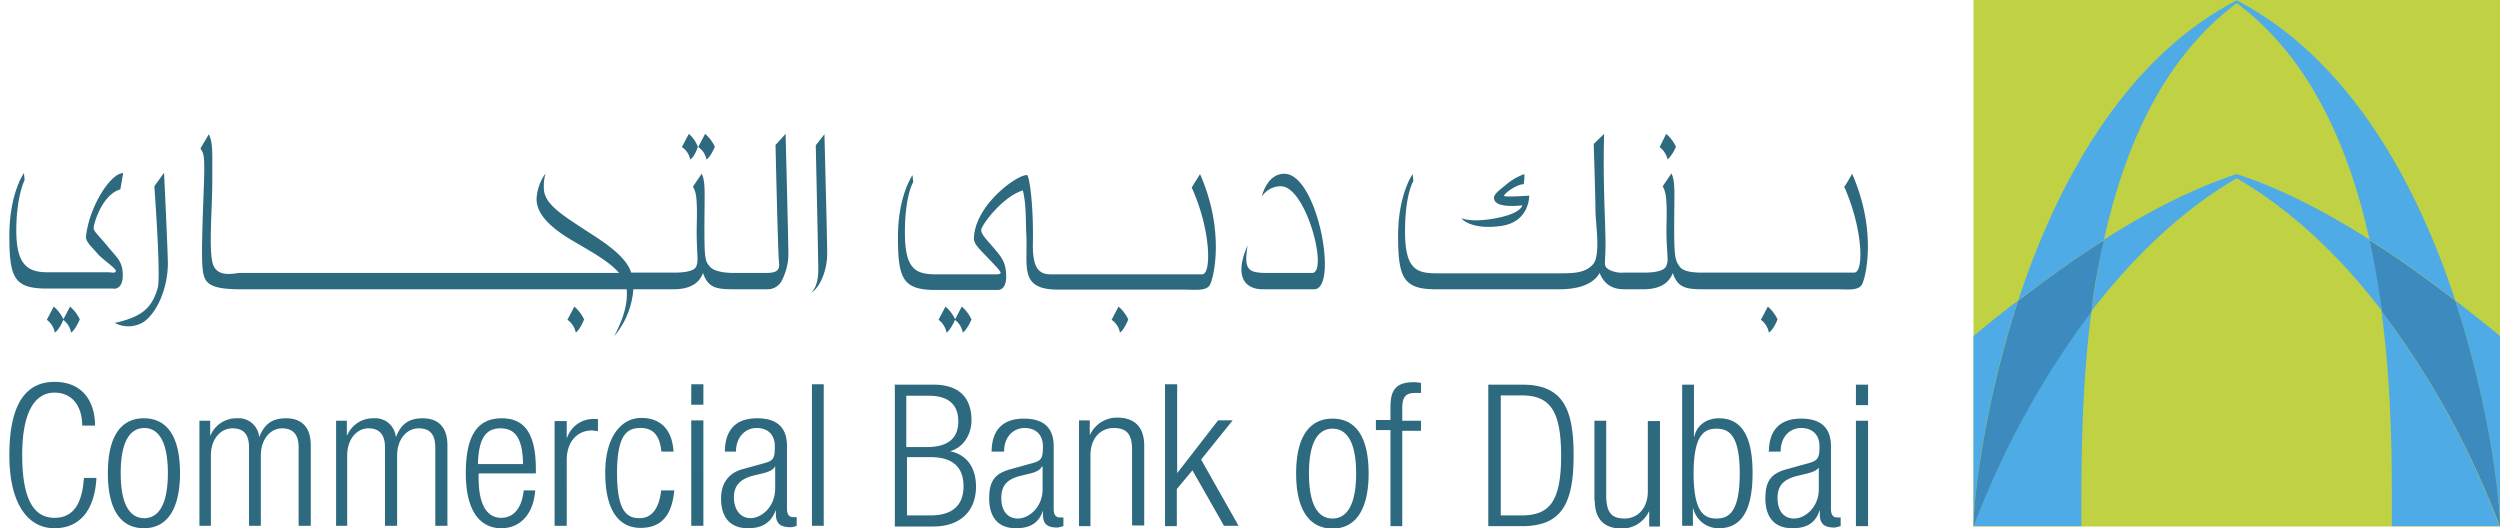 <svg id="Layer_1" data-name="Layer 1" xmlns="http://www.w3.org/2000/svg" width="720.8" height="152.3" viewBox="0 0 720.8 152.3">
  <defs>
    <style>
      .cls-1 {
        fill: #c0d243;
      }

      .cls-2 {
        fill: #4eabe5;
      }

      .cls-3 {
        fill: #3d8abf;
      }

      .cls-4 {
        fill: #2d697f;
      }
    </style>
  </defs>
  <title>Commercial Bank of Dubai</title>
  <g id="layer">
    <rect class="cls-1" x="569" width="151.8" height="151.8"/>
    <path class="cls-2" d="M603,89.7c-3.1,24.1-2.9,47-2.9,62H569c.4-.8,11.2-32.3,34-62m-21.1-3.1c7.5-5.7,15.9-11.7,24.7-17.4,5.9-26.7,17-52.4,38.3-68.3,21.3,15.9,32.4,41.7,38.3,68.3,8.9,5.5,17.1,11.6,24.7,17.4C697,53.4,677.7,17.2,644.9.1h0c-32.8,17-52.1,53.4-63,86.5m107.7,65.1h31a249.2,249.2,0,0,0-34-62c3.3,24.2,3,47.1,3,62m31.2,0h0V96.9c-3.8-3.2-8.3-6.7-12.9-10.3,9.7,29.8,12.9,57.1,12.9,65.1M644.9,51.4c16.9,9.8,30.8,23.8,41.9,38.3a185.1,185.1,0,0,0-3.6-20.6c-12.4-7.9-25.6-14.8-38.3-18.9-12.7,4.1-25.9,11-38.3,18.9C605,75.9,604,82.9,603,89.7c11.1-14.3,25-28.5,41.9-38.3M569,96.9v54.9h0c0-8,3-35.3,12.9-65.2-4.6,3.5-9.1,7.1-12.9,10.3"/>
    <path class="cls-3" d="M683.2,69.3c8.9,5.5,17.1,11.6,24.7,17.4,9.8,29.9,12.9,57.2,12.9,65.2h0a249.2,249.2,0,0,0-34-62c-1-6.9-2.1-13.8-3.6-20.6m-76.6,0c-8.7,5.5-17.1,11.6-24.7,17.4-9.8,29.9-12.9,57.2-12.9,65.2a249.2,249.2,0,0,1,34-62,181.2,181.2,0,0,1,3.6-20.6"/>
    <path class="cls-4" d="M27.8,137.8c-.5,9.3-4.8,14.5-12.1,14.5s-13-6.5-13-21.1,4.7-21.1,13-21.1,11.7,5.9,11.7,12.6H23.7c0-5.5-2.8-9.5-8-9.5s-9.3,4.8-9.3,18,3.6,18.1,9.3,18.1,8-4.4,8.5-11.5Zm7-1.4c0,9.7,3,13,6.8,13s6.8-3.4,6.8-13-3-13-6.8-13-6.8,3.4-6.8,13m-3.7,0c0-10.5,3.7-15.8,10.4-15.8s10.4,5.3,10.4,15.8-3.8,15.9-10.4,15.9-10.4-5.2-10.4-15.9m26.2,15.2h3.5V131.3c0-4.7,2.8-7.8,6.2-7.8s4.8,1.9,4.8,5.5v22.6h3.4V131.3c0-4.7,2.8-7.8,6.1-7.8s4.8,1.9,4.8,5.5v22.6h3.5V128.4c0-5.4-2.8-7.8-7.1-7.8s-6.3,1.9-7.7,5.3h-.1a5.9,5.9,0,0,0-6.3-5.3,8.1,8.1,0,0,0-7.7,4.9h-.1v-4.2H57.5v30.3Zm39.3,0h3.5V131.3c0-4.7,2.8-7.8,6.1-7.8s4.8,1.9,4.8,5.5v22.6h3.5V131.3c0-4.7,2.8-7.8,6.2-7.8s4.8,1.9,4.8,5.5v22.6H129V128.4c0-5.4-2.8-7.8-7.1-7.8s-6.3,1.9-7.7,5.3h-.1a5.9,5.9,0,0,0-6.3-5.3,8.1,8.1,0,0,0-7.7,4.9H100v-4.2H96.9v30.3Zm54.2-17.8c-.1-7.5-2.3-10.3-6.5-10.3s-6.3,2.8-6.5,10.3Zm3.5,7.7c-.5,6.5-4.1,10.8-9.8,10.8s-10.2-4.4-10.2-15.9,3.8-15.8,10.4-15.8,9.8,4.5,9.8,14.7v1.2H138v1.4c0,8.7,3.1,11.4,6.5,11.4s5.9-2.5,6.5-7.9h3.3Zm5.6,10.1h3.5V132.7c0-5.9,3.5-8.6,7.3-8.6l1.7.2v-3.5h-1.2a8,8,0,0,0-7.7,5.4h-.1v-4.8h-3.5v30.3Zm30.7-10.1c-.6,5.3-2.8,7.9-6.2,7.9s-6.5-1.6-6.5-13,3.1-13,6.8-13,5.5,2.2,6,6.8h3.5c-.4-6.2-3.6-9.7-9.3-9.7s-10.4,5.3-10.4,15.8,3.7,15.9,10.2,15.9,9.1-4.3,9.7-10.8h-3.8Zm8.7,10.1h3.5V121.2h-3.5Zm0-34.9h3.5v-5.9h-3.5Zm24.2,17.8h-.1c-.4,1.1-2.3,1.7-3.6,2l-2.9.7c-3.5,1-5.3,2.8-5.3,6.2s1.8,6,4.8,6,7.1-3.1,7.1-8.6ZM209,130.3c0-6.2,3-9.7,9.3-9.7s8.6,3.2,8.6,8v18c0,1.7.6,2.5,1.8,2.5h1v2.5a5.3,5.3,0,0,1-1.6.4c-2.6,0-4.4-.6-4.4-3.8v-1h-.1c-1.4,3.9-4.4,5.1-7.9,5.1-5.3,0-7.8-3.2-7.8-8.6,0-3.9,1.8-7.2,6.1-8.4l6.5-1.8c2.4-.7,2.9-1.2,2.9-4.8s-2.2-5.3-5.3-5.3-5.9,2.5-5.9,6.8H209Zm25.1,21.3h3.4V110.8h-3.4Zm27.4-22.7h5.7c6.2,0,9.1-2.6,9.1-7.4s-2.8-7.4-8.5-7.4h-6.5v14.8Zm0,19.7h6.8c6.3,0,9.5-2.9,9.5-8.4s-3.1-8.4-9.5-8.4h-6.8Zm-3.7-37.7h11.3c7.9,0,11,4.2,11,10.3,0,3.9-2.2,7.8-6.2,8.9h0c5,1,7.5,4.9,7.5,10.2,0,7.2-4.7,11.5-12.3,11.5H258V111h-.2Zm42.6,23.7h-.1c-.4,1.1-2.3,1.7-3.6,2l-2.9.7c-3.4,1-5.1,2.6-5.1,6.3s1.8,5.9,4.8,5.9,7.1-3.1,7.1-8.5v-6.5h-.2Zm-14.5-4.2c0-6.2,3-9.7,9.3-9.7s8.6,3.2,8.6,8v18c0,1.7.6,2.5,1.8,2.5h1v2.5l-1.6.4c-2.6,0-4.3-.6-4.3-3.8v-1.1h0c-1.3,4.1-4.4,5.1-7.8,5.1-5.3,0-7.7-3.4-7.7-8.6s1.8-7.2,6.1-8.4l6.5-1.8c2.4-.7,2.9-1.3,2.9-4.8s-2.2-5.3-5.3-5.3-5.9,2.4-5.9,6.8h-3.6ZM311,151.7h3.4V131.2c0-4.7,2.8-7.8,6.7-7.8s5.3,2,5.3,6.2v21.9h3.5v-23c0-5.7-3.1-8.1-7.8-8.1a8.6,8.6,0,0,0-7.8,4.9h-.1v-4.1h-3.1v30.5Zm24.8,0h3.5V141l4.5-5.4,9.1,16h4.2l-10.8-19.1,9.1-11.3h-4.2l-11.7,15.1h-.1V110.8h-3.5v40.8C336,151.7,335.8,151.7,335.8,151.7Zm41.6-15.2c0,9.7,3,13,6.8,13s6.8-3.4,6.8-13-3-12.9-6.8-12.9-6.8,3.2-6.8,12.9m-3.7,0c0-10.5,3.8-15.8,10.5-15.8s10.4,5.3,10.4,15.8-3.8,15.9-10.4,15.9-10.5-5.3-10.5-15.9m27.1,15.2h3.5V124.2h5.4v-2.9h-5.4v-3.6c0-3.5,1.2-4.4,3.7-4.4h1.7v-2.9a10.9,10.9,0,0,0-2.2-.2c-5.7,0-6.6,3.1-6.6,7.3v3.6h-4.2v2.9h4.2v27.6Zm31.9-3.1h6c8,0,11.4-3.9,11.4-17.2S446.7,114,438.7,114h-6Zm-3.6-37.7h9.8c11.8,0,14.8,7.1,14.8,20.3s-2.9,20.5-14.8,20.5h-9.8Zm30.7,33.4c0,5.7,3.1,8.1,7.8,8.1a8.6,8.6,0,0,0,7.8-4.9h.1v4.3h3.1V121.4h-3.5v20.3c0,4.7-2.8,7.8-6.7,7.8s-5.3-1.9-5.3-6.8V121.3h-3.4v23Zm28.5-7.8c0,11.3,3.1,13,6.6,13s6.7-1.8,6.7-13-3.2-12.9-6.7-12.9-6.6,1.7-6.6,12.9m-3.4-25.6h3.5v15h.1c.7-3.2,3.4-5.3,7.1-5.3,6.7,0,9.7,5.4,9.7,15.8s-3,15.9-9.7,15.9a7.5,7.5,0,0,1-7.4-5.7h-.1v5H485V110.9Zm39.6,23.7h0c-.5,1.1-2.4,1.7-3.8,2l-2.9.7c-3.5,1-5.3,2.6-5.3,6.3s1.8,5.9,4.8,5.9,7.1-3.1,7.1-8.5v-6.5h.1ZM510,130.4c0-6.2,3-9.7,9.3-9.7s8.6,3.2,8.6,8v18c0,1.7.6,2.5,1.8,2.5h1v2.5l-1.6.4c-2.6,0-4.4-.6-4.4-3.8v-1.1h-.1c-1.3,4.1-4.4,5.1-7.8,5.1-5.4,0-7.8-3.4-7.8-8.6s1.8-7.2,6.1-8.4l6.5-1.8c2.4-.7,3-1.3,3-4.8s-2.2-5.3-5.3-5.3-5.9,2.4-5.9,6.8h-3.5v.2Zm25.1,21.3h3.5V121.3h-3.5Zm0-34.9h3.5v-5.9h-3.5ZM235.2,41.9s.7,32,.7,33.9.4,6-1.9,8.5c1.9-1,4.5-5.5,4.5-11.4,0-3-.8-34.2-.8-34.2ZM44.5,53.7s1.9,25.7,1,29.2c-1.7,6.1-4.8,8.5-12.4,10.2a8.3,8.3,0,0,0,8.5-.4c3.9-2.9,6.8-9.9,6.8-16.8,0-3-1.1-26.1-1.1-26.1ZM35.4,79.4c0-4.1-1.7-5.1-4.3-8.3S27,66.8,27,65.7s2.4-9.6,7.7-11.1l.8-4.7C31.7,50,25.6,60,24.8,68.2c-.1,1.6,1.8,3.1,3.2,4.8s5.4,4.3,5.4,5.1-1.3.4-2.2.4H13.7c-5.9,0-9-2.3-9-12.1S7.1,51.9,7.1,51.9l-.2-2s-4.2,5.9-4.2,18S4,83.2,13.5,83.2H32.7c0,.1,2.7.4,2.7-3.8M226.5,38.6s.8,31.2.8,34.2a16.5,16.5,0,0,1-1.7,7.7,4.6,4.6,0,0,1-4.5,2.9h-9.7c-5,0-7.3-.5-8.7-4.7-1.8,4.9-7.3,4.7-9.3,4.7H182.6a23.4,23.4,0,0,1-5.5,13.5c3.4-6.5,3.8-10.3,3.6-13.5H69.3c-9.5,0-10.5-2-10.9-6.2s.1-15.7.4-24.2-.1-8.7-1-10.2l2.4-4.1c1.2,2.4,1,4.8,1,13.5s-1.2,21.1.4,24.5,6.3,2,7.5,2H178.5c-3-3.5-8.7-6.5-13.4-9.3-6.6-3.9-10.4-7.7-10.4-12.1a13.7,13.7,0,0,1,2.6-7.3,13,13,0,0,0-.5,4.2c0,4.8,5.5,7.9,14.2,13.6,6.7,4.3,9.9,7.5,11,10.8h11.3c1.2,0,6.5.2,7.4-1.7s0-3.9.2-12.4-.4-9.3-1.1-10.7l2.5-3.7c1.2,2.4.8,5.4.8,16,0,8.5.2,9.3,1.7,10.9s5.6,1.7,6.7,1.7h9.3c3.1,0,4.1-.7,3.8-3.1s-1-33.8-1-33.8l2.9-3.2ZM480.8,46a11.2,11.2,0,0,0,2.4-3.7,10.8,10.8,0,0,0-2.8-3.7l-1.9,3.8a6.3,6.3,0,0,1,2.3,3.6M199,46a5.5,5.5,0,0,0-2.4-3.6l2-3.8a9.3,9.3,0,0,1,2.6,3.7s-.8,2.8-2.2,3.7m4.7,0a5.5,5.5,0,0,0-2.4-3.6l2-3.8a10.8,10.8,0,0,1,2.8,3.7s-1.1,2.8-2.4,3.7M510,95.9a5.9,5.9,0,0,0-2.3-3.7l2-3.8a10.8,10.8,0,0,1,2.8,3.7s-1.1,2.9-2.5,3.8m-187.1,0a5.8,5.8,0,0,0-2.4-3.7l2-3.8a10.8,10.8,0,0,1,2.8,3.7s-1.1,2.9-2.4,3.8m-50,0a5.9,5.9,0,0,0-2.3-3.7l2-3.8a10.8,10.8,0,0,1,2.8,3.7s-1.2,2.9-2.5,3.8M166,95.9a5.8,5.8,0,0,0-2.4-3.7l2-3.8a10.8,10.8,0,0,1,2.8,3.7s-1.1,2.9-2.4,3.8m111.6,0a5.9,5.9,0,0,0-2.3-3.7l2-3.8a10.8,10.8,0,0,1,2.8,3.7s-1.2,2.9-2.5,3.8m-261.8,0a5.9,5.9,0,0,0-2.3-3.7l2-3.8a10.8,10.8,0,0,1,2.8,3.7s-1.1,2.9-2.5,3.8m4.7,0a5.9,5.9,0,0,0-2.3-3.7l2-3.8A10.8,10.8,0,0,1,23,92.1s-1.2,2.9-2.5,3.8M432.4,65.2c-8.6,1.1-11.1-2.3-11.1-2.3s2.8,1.4,10.1,0,7.5-3.7,7.5-3.7-6.2.8-7.7-1,1-3.2,3.2-5.1a16.4,16.4,0,0,1,5.1-2.9,12.3,12.3,0,0,1-.2,2.9c-2.3.1-6,3-5.6,3.4s7.2-.1,7.2-.1.2,7.8-8.5,8.8M370.3,50.1c9.6,0,15.7,33.3,8.6,33.3H364.1c-5.7,0-8.1-4.3-4.4-12.6-1.1,7.1.1,7.9,5.9,7.9h12.7c4.8,0-1.7-25-9-25a6.5,6.5,0,0,0-5.5,3s1.4-6.6,6.5-6.6m163.7,0c7.3,16.6,3.9,30.2,2.8,32s-4.4,1.3-7.3,1.3H491c-5,0-7.3-.5-8.7-4.7-1.8,4.9-7.3,4.7-9.3,4.7h-4.7c-3.9,0-5.9-1.8-7.1-4.7-2.3,4.1-8,4.7-11.6,4.7H413.9c-9.3,0-10.8-3.4-10.8-15.4s4.2-17.8,4.2-17.8l.2,2s-2.4,3.8-2.4,14.5,3.1,12.1,9,12.1h35.1c4.4,0,7.8,0,10.1-2.6s.7-12,.7-15.6-.5-19.1-.5-19.1l3-2.9c-.4,13.9.4,25.7.4,31.8s-.8,6.2,1.1,7.4a8.1,8.1,0,0,0,4.2.8h4.7c1.2,0,6.3.2,7.4-1.7s0-3.9.2-12.4-.4-9.3-1.1-10.8l2.5-3.7c1.2,2.4.8,5.4.8,16,0,8.5.4,9.3,1.7,11s5.6,1.6,6.8,1.6h43.4c2.9,0,2.5-12.8-2.9-24.8.1.3,2.3-3.7,2.3-3.7m-190.4,4c0-.1,2.4-3.9,2.4-3.9,7.3,16.6,3.9,30.2,2.8,32s-4.4,1.3-7.3,1.3H305.1c-11.4,0-8.7-6.6-9.2-16-.2-4.3,0-8.7-1-12.6-5.9,1.8-12,10.1-12,11.4s1.6,2.8,3.8,5.4,3.4,4.1,3.4,8.1-2.4,3.8-2.4,3.8h-18c-9.5,0-10.8-3.4-10.8-15.3s4.2-17.8,4.2-17.8l.2,2s-2.4,3.8-2.4,14.5S264,79.1,270,79.1h17.1c.5,0,1.4,0,1.4-.5s-2.5-3-4.2-4.8-3.5-3.4-3.5-5c.2-9.7,12.7-18.7,15.4-18.3.6.8,1.8,8.1,1.6,19.7-.2,9.5,3.4,8.9,6.8,8.9h42.1c2.7-.3,2.3-13.2-3.1-25"/>
  </g>
</svg>
